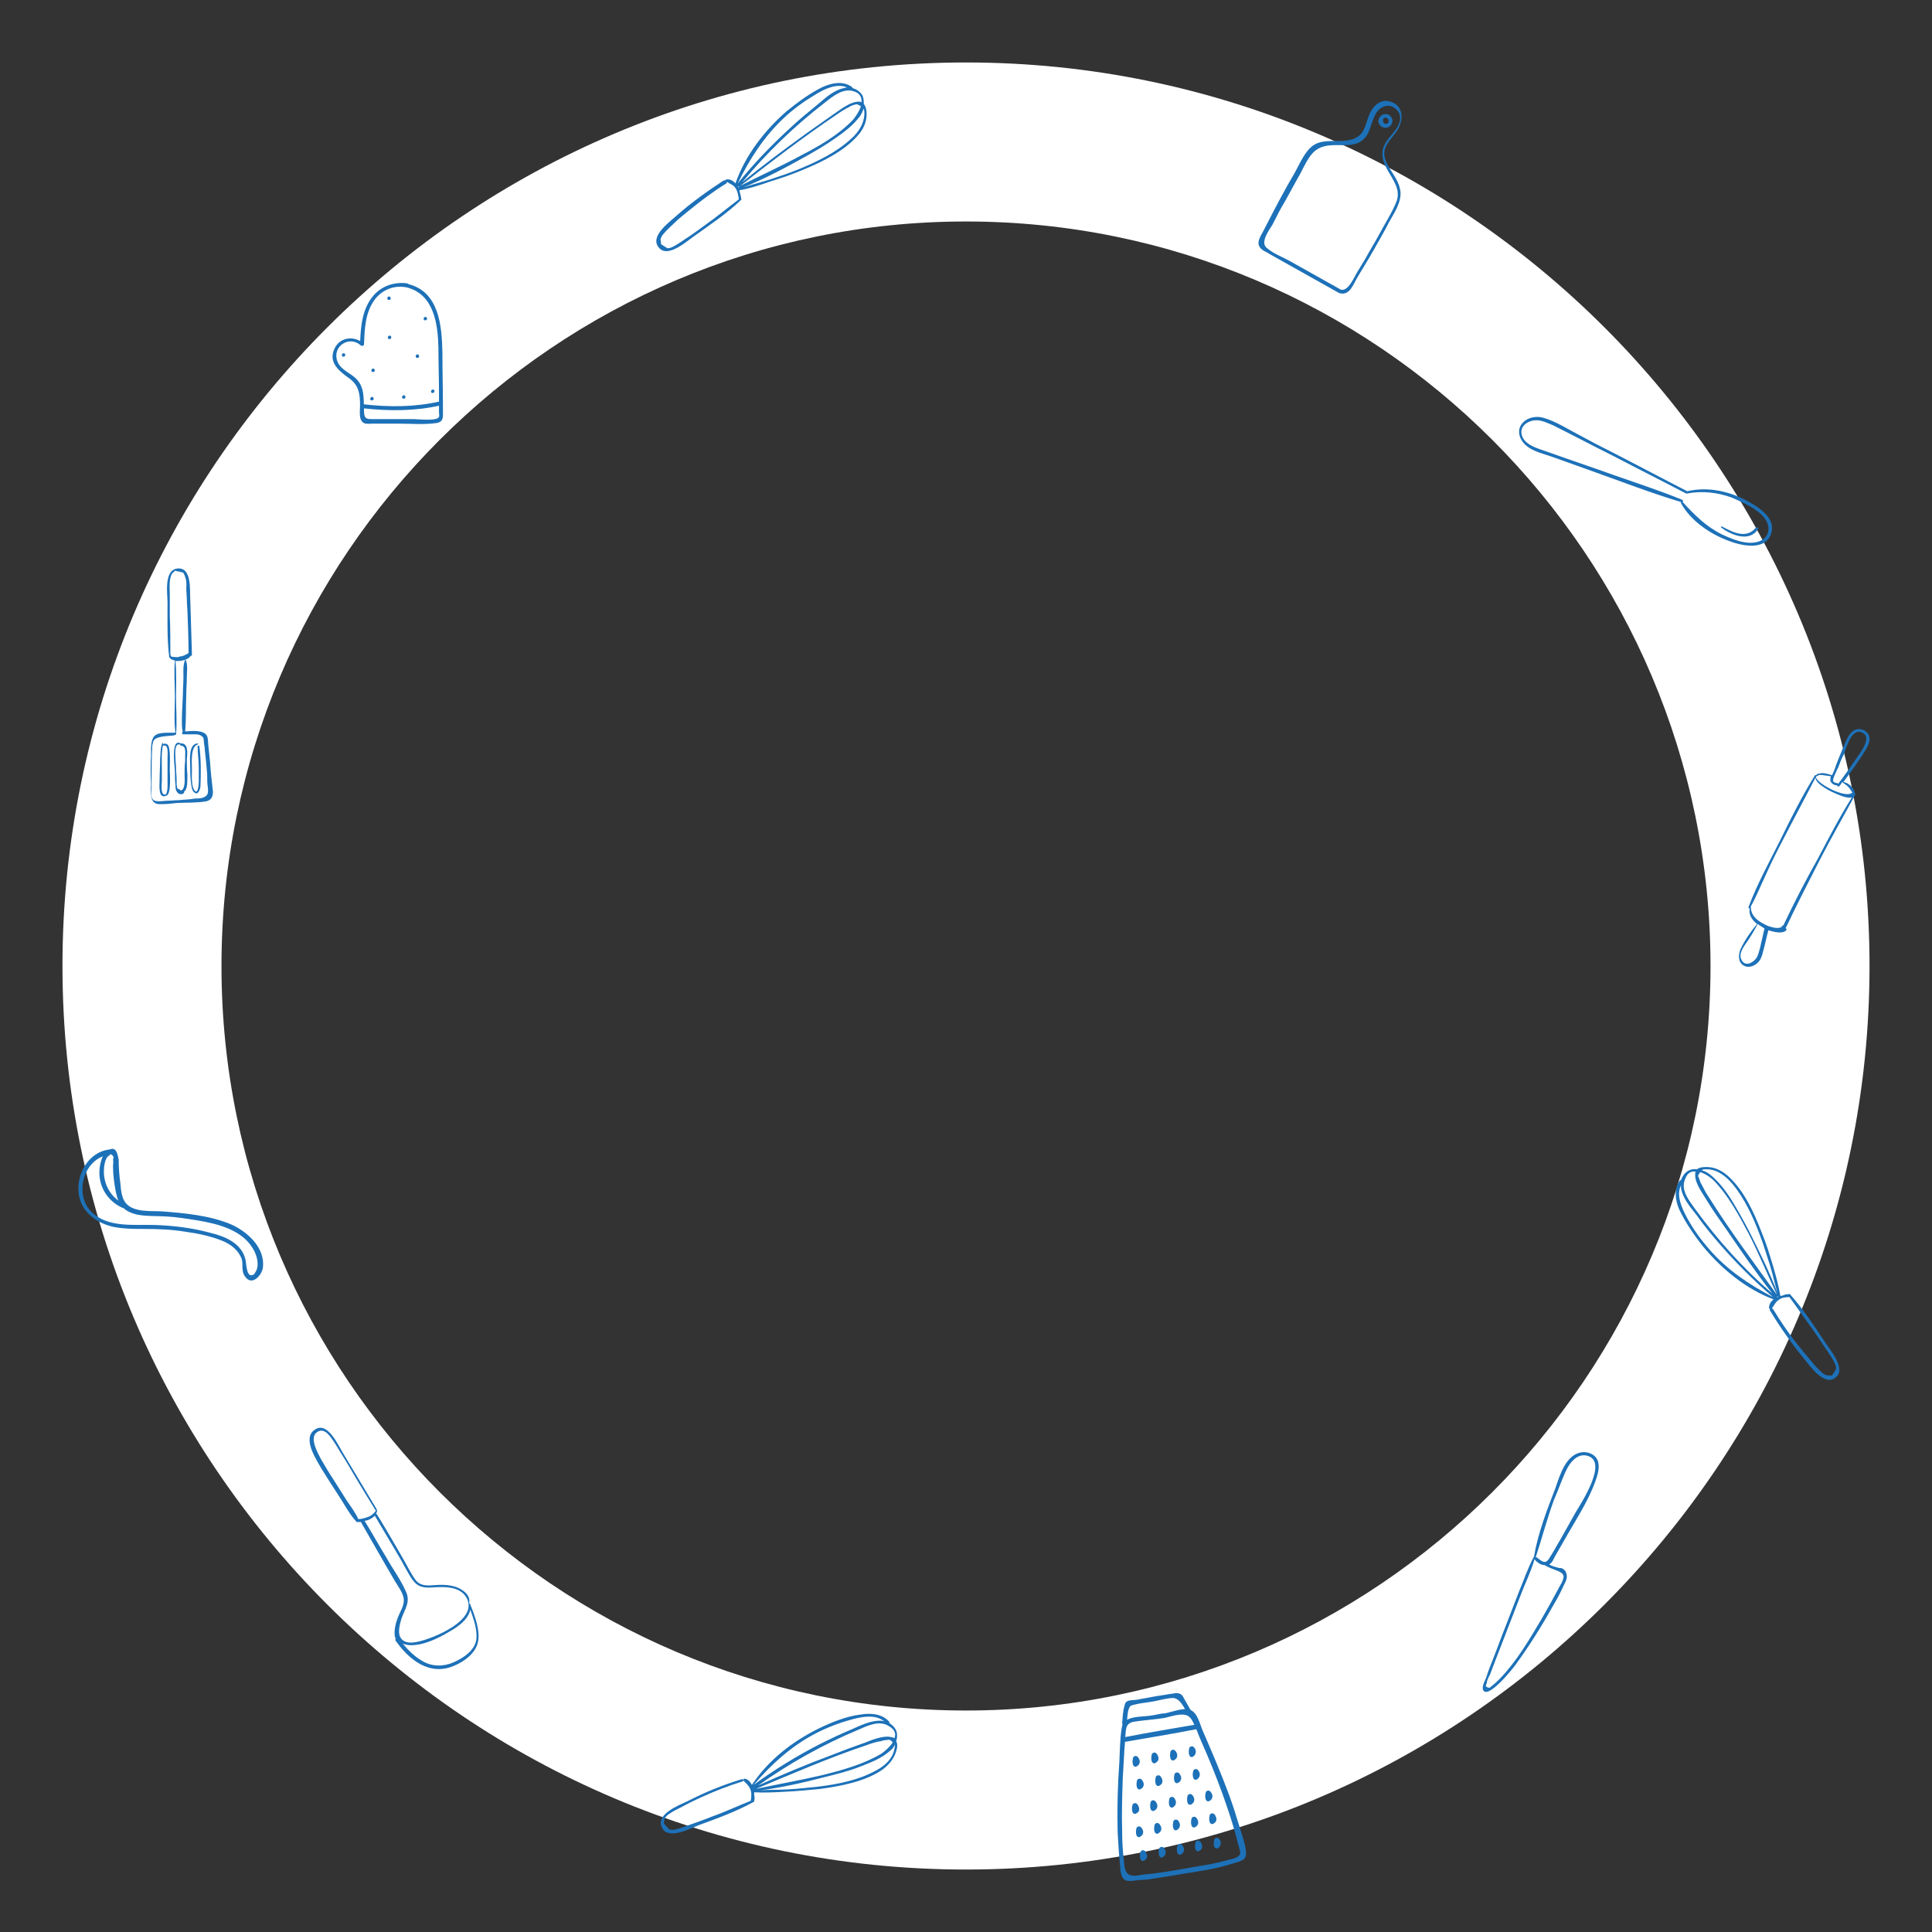 <?xml version="1.0" encoding="utf-8"?>
<!-- Generator: Adobe Illustrator 23.0.1, SVG Export Plug-In . SVG Version: 6.00 Build 0)  -->
<svg version="1.1" id="Calque_1" xmlns="http://www.w3.org/2000/svg" xmlns:xlink="http://www.w3.org/1999/xlink" x="0px" y="0px"
	 viewBox="0 0 340.2 340.2" style="enable-background:new 0 0 340.2 340.2;" xml:space="preserve">
<rect x="0" y="0" width="340.2" height="340.2" fill="#333333" stroke="none"/>
<style type="text/css">
	.st0{fill:#FFFFFF;}
	.st1{fill:#1D71B8;}
</style>
<g>
	<path class="st0" d="M170.1,329.2C82.3,329.2,11,257.8,11,170.1S82.3,11,170.1,11c87.7,0,159.1,71.4,159.1,159.1
		S257.8,329.2,170.1,329.2z M170.1,39C97.8,39,39,97.8,39,170.1s58.8,131.1,131.1,131.1c72.3,0,131.1-58.8,131.1-131.1
		S242.4,39,170.1,39z"/>
</g>
<path class="st1" d="M81.8,280.3c-1.4-1.2-3.3-1.3-5-1.2c-1.4,0.1-2.8,0.3-3.7-1c-0.8-1.1-1.4-2.4-2.1-3.6c-1.5-2.6-3-5.2-4.6-7.8
	c0-0.1-0.1-0.1-0.2-0.1c0.1-0.2,0.2-0.4,0.2-0.6c0-0.1,0-0.2-0.1-0.2c0,0,0-0.1,0-0.1c-2-3.3-4-6.7-6-10c-0.8-1.3-2.6-5.4-4.8-4
	c-2.4,1.5,0.2,5.3,1.1,6.9c1,1.6,2,3.2,3,4.7c1,1.5,1.9,3.3,3.2,4.7c0,0,0.1,0,0.2,0c0,0,0,0,0.1,0c0.2,0,0.4,0,0.5,0c0,0,0,0,0,0.1
	c1.3,2.3,2.6,4.5,3.9,6.8c0.6,1,1.2,2.1,1.8,3.1c0.6,1.1,1.7,2.4,1.8,3.6c0.1,1.1-0.6,2.1-1,3.1c-0.4,1-0.7,2.2-0.6,3.2
	c0,0.3,0.1,0.5,0.2,0.7c-0.1,0-0.1,0.1-0.1,0.2c2.4,3.5,6.1,6.4,10.4,4.5c1.7-0.7,3.6-2.1,4.1-3.9c0.6-2.1-0.5-4.9-1.3-6.9
	c0-0.1-0.1-0.1-0.2-0.2C82.8,281.5,82.4,280.8,81.8,280.3z M63.1,267.5C63.1,267.6,63.1,267.6,63.1,267.5c-0.5-1.1-1.3-2.2-2-3.2
	c-0.8-1.3-1.6-2.5-2.4-3.8c-0.8-1.2-1.5-2.4-2.2-3.6c-0.5-1-2.1-3.7-0.7-4.7c1.5-1.1,2.7,1.3,3.4,2.3c0.7,1.2,1.5,2.4,2.2,3.6
	c1.5,2.6,3.1,5.2,4.7,7.8c0,0,0,0,0.1,0.1c-0.3,0.4-0.6,0.7-1.1,1C64.3,267.3,63.7,267.5,63.1,267.5z M83.9,288.4
	c-0.1,2.1-2.2,3.5-4,4.3c-1.8,0.8-3.8,0.8-5.5-0.2c-1.4-0.8-2.5-1.9-3.5-3.1c0.4,0.2,1,0.3,1.5,0.3c2,0,4-0.9,5.7-1.8
	c1.6-0.9,3.7-2,4.5-3.8c0.1-0.2,0.2-0.5,0.2-0.7C83.4,285.1,84,286.8,83.9,288.4z M73.5,289.1c-0.9,0.2-2.1,0.3-2.8-0.5
	c-0.8-0.9-0.3-2.6,0-3.6c0.6-1.7,1.6-2.9,0.8-4.7c-0.9-2.1-2.4-4.1-3.5-6.1c-1.3-2.1-2.5-4.3-3.8-6.4c0.7-0.1,1.3-0.4,1.8-0.9
	c0,0,0,0,0,0c1.2,2,2.3,3.9,3.5,5.9c0.5,0.9,1.1,1.8,1.6,2.8c0.6,1,1.1,2.1,1.8,2.9c1,1.2,2.3,1.1,3.7,1c1.9-0.1,4.2-0.1,5.4,1.6
	C84.7,285.2,76.1,288.6,73.5,289.1z"/>
<path class="st1" d="M144.3,304.3c-4.7,2.3-9,5.6-11.9,10c-0.3-0.6-0.7-1-1.3-1.1c-0.1,0-0.2,0.1-0.2,0.2c-0.1-0.1-0.2-0.1-0.3-0.1
	c-3.3,1-6.5,2.3-9.6,3.9c-1.5,0.7-5.7,2.3-4.4,4.7c1.1,2.1,5,0.1,6.4-0.5c3.3-1.2,6.6-2.4,9.7-4.1c0.1,0,0.1-0.1,0.1-0.2
	c0.1-0.3,0.1-0.7,0-1c0-0.2,0-0.3,0-0.5c1.8,0.1,3.7,0,5.5-0.1c2.1-0.1,4.2-0.3,6.2-0.5c3.6-0.5,7.9-1.3,10.9-3.4
	c1.1-0.8,2-1.9,2.4-3.2c0.2-0.6,0.3-1.3,0-1.8c0.2-0.5,0.2-1.1,0.1-1.6c-0.2-0.7-0.7-1.2-1.3-1.6c0-0.1,0-0.1,0-0.2
	c-1.2-1.4-3.2-1.6-5-1.3C149.1,302.2,146.6,303.2,144.3,304.3z M132.2,317.1C132.2,317.1,132.2,317.2,132.2,317.1
	c-2.3,0.9-4.6,2-6.9,2.8c-1.2,0.5-2.4,0.9-3.5,1.3c-0.6,0.2-1.1,0.4-1.7,0.6c-0.6,0.2-1.7,0.6-2.3,0.3l-0.9-1c0-0.3,0.1-0.5,0.1-0.8
	c0.2-0.4,0.6-0.8,1-1c0.6-0.4,1.2-0.7,1.8-1c1.1-0.6,2.3-1.2,3.4-1.7c2.4-1.1,4.9-2.1,7.5-2.9c0.1,0,0.2-0.1,0.2-0.2
	c0.4,0.5,0.9,0.8,1.2,1.5C132.4,315.7,132.3,316.4,132.2,317.1z M132.6,314.9C132.7,314.9,132.7,314.9,132.6,314.9
	c0.1,0.1,0.2,0.1,0.2,0.1c-0.1,0-0.1,0-0.2,0C132.7,315,132.6,314.9,132.6,314.9z M157.5,307.9c-0.3,1.9-1.9,3.2-3.5,4
	c-3,1.6-6.6,2.3-9.9,2.7c-1.9,0.2-3.7,0.4-5.6,0.5c-1.6,0.1-3.3,0-4.9,0.2c3.9-0.5,7.9-1.4,11.7-2.4c2-0.5,4.1-1,6.1-1.8
	c1.8-0.7,3.7-1.4,5.2-2.7c0.4-0.3,0.8-0.7,1-1.2C157.6,307.4,157.6,307.6,157.5,307.9z M157.2,306.8c-0.5,0.8-1.3,1.5-2,2
	c-3.2,1.9-6.9,2.9-10.5,3.8c-3.9,0.9-7.8,1.6-11.6,2.4c6.5-2.7,12.9-5.5,19.5-7.7c0.8-0.3,1.7-0.6,2.5-0.7c0.3-0.1,0.7-0.2,1-0.2
	C156.7,306.3,156.7,306.3,157.2,306.8C157.2,306.8,157.2,306.8,157.2,306.8z M157.5,306.1c-0.1-0.1-0.3-0.2-0.5-0.2
	c-1.4-0.4-3.5,0.5-4.8,1c-2,0.7-3.9,1.4-5.9,2.2c-4.3,1.6-8.6,3.4-12.8,5.3c5.5-3.9,11.4-7.2,17.6-9.8c1.6-0.7,3.8-1.8,5.5-0.6
	C157.6,304.6,157.8,305.3,157.5,306.1z M149.9,302.8c1.8-0.5,4.2-1,5.8,0.3c-0.2,0-0.3-0.1-0.5-0.1c-1.8-0.1-3.6,0.8-5.2,1.5
	c-1.9,0.8-3.8,1.7-5.6,2.6c-4.1,2.1-8,4.5-11.7,7.2c3.1-3.6,6.6-6.8,10.8-9C145.6,304.2,147.7,303.4,149.9,302.8z"/>
<path class="st1" d="M138.5,19.6c-3.9,3.4-7.3,7.8-9,12.7c-0.4-0.5-1-0.8-1.6-0.7c-0.1,0-0.2,0.1-0.2,0.2c-0.1,0-0.2-0.1-0.3,0
	c-2.9,1.9-5.7,3.9-8.3,6.2c-1.2,1.1-4.9,3.7-3,5.7c1.6,1.7,4.8-1.2,6.1-2.1c2.8-2,5.8-4,8.3-6.4c0.1-0.1,0.1-0.2,0-0.2
	c0-0.3-0.1-0.7-0.2-1c0-0.2-0.1-0.3-0.1-0.5c1.8-0.3,3.6-0.9,5.3-1.5c2-0.6,4-1.3,5.9-2.1c3.4-1.4,7.3-3.3,9.7-6.1
	c0.9-1,1.5-2.3,1.5-3.7c0-0.6-0.1-1.3-0.5-1.8c0-0.5,0-1.1-0.3-1.6c-0.4-0.6-1-1-1.7-1.2c0-0.1,0-0.1-0.1-0.2
	c-1.6-1.1-3.5-0.7-5.1,0C142.6,16.4,140.5,18,138.5,19.6z M130.1,35.1C130.1,35.1,130.1,35.2,130.1,35.1c-2,1.5-3.9,3.1-5.9,4.5
	c-1,0.7-2,1.5-3.1,2.2c-0.5,0.3-1,0.7-1.5,1c-0.5,0.3-1.5,1-2.1,0.9l-1.1-0.7c0-0.3,0-0.5-0.1-0.8c0.1-0.5,0.4-0.9,0.7-1.2
	c0.4-0.5,1-1,1.5-1.5c0.9-0.9,1.9-1.7,2.9-2.5c2.1-1.7,4.2-3.3,6.5-4.7c0.1-0.1,0.1-0.2,0.1-0.3c0.5,0.4,1.1,0.5,1.5,1.1
	C129.9,33.7,130,34.4,130.1,35.1z M129.9,32.8C130,32.8,130,32.8,129.9,32.8c0.1,0,0.2,0.1,0.3,0.1c-0.1,0-0.1,0.1-0.2,0.1
	C130,32.9,130,32.9,129.9,32.8z M152.2,19.7c0.1,1.9-1,3.6-2.4,4.8c-2.5,2.3-5.8,3.9-8.9,5.2c-1.7,0.7-3.5,1.3-5.3,1.9
	c-1.6,0.5-3.2,0.9-4.7,1.4c3.7-1.5,7.3-3.4,10.7-5.3c1.8-1,3.7-2.1,5.4-3.3c1.6-1.1,3.2-2.3,4.4-3.9c0.3-0.4,0.5-0.9,0.7-1.4
	C152.1,19.2,152.2,19.4,152.2,19.7z M151.6,18.7c-0.3,0.9-0.9,1.8-1.4,2.4c-2.6,2.7-5.9,4.6-9.2,6.3c-3.5,1.9-7.1,3.5-10.6,5.3
	c5.5-4.3,11.1-8.6,16.9-12.5c0.7-0.5,1.5-1,2.3-1.4c0.3-0.2,0.6-0.3,1-0.4C151,18.3,151,18.4,151.6,18.7
	C151.6,18.7,151.6,18.7,151.6,18.7z M151.7,18c-0.2-0.1-0.3-0.1-0.5-0.1c-1.5,0-3.2,1.4-4.4,2.2c-1.7,1.2-3.4,2.4-5.1,3.6
	c-3.7,2.7-7.5,5.5-11,8.4c4.3-5.2,9.2-9.9,14.5-14c1.4-1.1,3.3-2.7,5.2-2C151.4,16.4,151.8,17.2,151.7,18z M143.5,16.7
	c1.6-1,3.8-2.1,5.7-1.3c-0.2,0-0.3,0-0.5,0.1c-1.8,0.3-3.3,1.7-4.6,2.8c-1.6,1.3-3.2,2.6-4.7,4c-3.4,3.1-6.6,6.4-9.5,10
	c2.1-4.3,4.6-8.2,8.1-11.5C139.7,19.2,141.5,17.9,143.5,16.7z"/>
<path class="st1" d="M299.9,219.5c3.3,4,7.6,7.5,12.4,9.3c-0.5,0.4-0.8,0.9-0.8,1.5c0,0.1,0.1,0.2,0.2,0.2c-0.1,0.1-0.1,0.2,0,0.3
	c1.8,3,3.8,5.8,6,8.5c1,1.2,3.6,5,5.6,3.2c1.8-1.5-1.1-4.9-1.9-6.1c-1.9-2.9-3.9-5.9-6.2-8.5c-0.1-0.1-0.2-0.1-0.2,0
	c-0.3,0-0.7,0-1,0.2c-0.2,0-0.3,0.1-0.5,0.1c-0.3-1.8-0.8-3.6-1.3-5.3c-0.6-2-1.2-4-2-5.9c-1.3-3.4-3.1-7.4-5.9-9.9
	c-1-0.9-2.3-1.6-3.7-1.6c-0.6,0-1.3,0-1.8,0.4c-0.5-0.1-1.1,0-1.6,0.3c-0.6,0.4-1,1-1.2,1.6c-0.1,0-0.1,0-0.2,0.1
	c-1.1,1.5-0.8,3.5-0.1,5.1C296.8,215.3,298.3,217.5,299.9,219.5z M315.1,228.4C315.2,228.4,315.2,228.4,315.1,228.4
	c1.4,2,2.9,4,4.3,6c0.7,1,1.4,2.1,2.1,3.1c0.3,0.5,0.7,1,1,1.5c0.3,0.5,0.9,1.5,0.8,2.1l-0.7,1.1c-0.3,0-0.5,0-0.8,0
	c-0.5-0.1-0.9-0.4-1.2-0.7c-0.5-0.5-1-1-1.4-1.5c-0.8-1-1.6-1.9-2.4-2.9c-1.7-2.1-3.2-4.3-4.6-6.6c-0.1-0.1-0.2-0.1-0.2-0.1
	c0.4-0.5,0.6-1.1,1.2-1.5C313.7,228.5,314.4,228.4,315.1,228.4z M312.9,228.5C312.8,228.4,312.8,228.4,312.9,228.5
	c0-0.1,0.1-0.2,0.1-0.3c0,0.1,0.1,0.1,0.1,0.2C313,228.4,312.9,228.4,312.9,228.5z M300.3,205.9c1.9-0.1,3.5,1.1,4.7,2.5
	c2.2,2.6,3.7,5.9,4.9,9.1c0.7,1.8,1.2,3.6,1.8,5.4c0.5,1.6,0.8,3.2,1.3,4.8c-1.4-3.7-3.2-7.3-5-10.9c-1-1.9-2-3.7-3.1-5.5
	c-1-1.6-2.3-3.3-3.8-4.5c-0.4-0.3-0.9-0.6-1.4-0.7C299.8,205.9,300,205.9,300.3,205.9z M299.4,206.4c0.9,0.3,1.8,0.9,2.4,1.5
	c2.6,2.7,4.4,6.1,6.1,9.3c1.8,3.5,3.3,7.2,5,10.8c-4.1-5.7-8.3-11.3-12-17.2c-0.5-0.7-0.9-1.5-1.3-2.3c-0.2-0.3-0.3-0.6-0.4-1
	C298.9,207,299,207,299.4,206.4C299.3,206.5,299.3,206.4,299.4,206.4z M298.6,206.3c-0.1,0.1-0.1,0.3-0.1,0.5
	c-0.1,1.5,1.3,3.3,2,4.5c1.1,1.8,2.3,3.5,3.5,5.2c2.6,3.8,5.2,7.6,8.1,11.3c-5.1-4.4-9.6-9.4-13.6-14.9c-1-1.4-2.6-3.3-1.8-5.2
	C297.1,206.5,297.8,206.2,298.6,206.3z M297.1,214.5c-0.9-1.7-2-3.9-1.1-5.8c0,0.2,0,0.3,0,0.5c0.3,1.8,1.6,3.3,2.7,4.7
	c1.2,1.7,2.5,3.3,3.8,4.8c3,3.5,6.2,6.7,9.7,9.7c-4.2-2.2-8.1-4.8-11.2-8.4C299.5,218.3,298.2,216.5,297.1,214.5z"/>
<g>
	<path class="st1" d="M297.1,86.5c-4.3-2.2-8.6-4.5-12.9-6.7c-2.2-1.1-4.3-2.2-6.5-3.4c-1.9-1-3.8-2.2-5.8-2.8
		c-1.3-0.4-2.9-0.2-3.9,1c-0.8,1-0.6,2.3,0.2,3.3c1.2,1.5,3.3,1.9,5,2.5c2.3,0.8,4.7,1.7,7,2.5c5.3,1.9,10.5,3.9,15.8,5.5
		c0,0.1,0,0.1,0,0.2c1.7,3.1,5.1,5.4,8.3,6.6c2.3,0.9,6.6,1.9,7.6-1.3c0.9-3-2.9-5-5-6.1C303.9,86.4,300.5,85.7,297.1,86.5z
		 M311.4,93.2c-0.1,2.1-2.4,2.6-4.1,2.3c-1.4-0.2-2.8-0.8-4.1-1.4c-2.8-1.4-4.8-3.4-6.9-5.7c0,0,0,0,0,0c0.1-0.1,0.1-0.3-0.1-0.4
		c-3.9-1.6-7.9-2.9-11.9-4.3c-3.9-1.4-7.8-2.7-11.7-4.1c-1.6-0.6-4.5-1.2-4.7-3.4c-0.1-1.4,1.4-2.2,2.6-2.2c1.1,0,2,0.5,3,0.9
		c3.6,1.8,7.2,3.7,10.8,5.5c4.2,2.2,8.4,4.3,12.6,6.5c0.1,0,0.2,0,0.2,0c2.6-0.5,5.3-0.2,7.8,0.7C307.2,88.6,311.5,90.4,311.4,93.2z
		"/>
	<path class="st1" d="M309.2,92.9c-1.7,2.1-4.1,0.8-6-0.2c-0.1-0.1-0.2,0.1-0.1,0.2c1.7,1.3,5,2.7,6.5,0.2
		C309.7,92.9,309.4,92.8,309.2,92.9z"/>
</g>
<g>
	<path class="st1" d="M37,134.3c-0.1-1-0.2-1.9-0.3-2.9c-0.1-0.6,0-1.4-0.3-1.9c-0.6-1-2.7-0.8-3.8-0.7c0.2-2.1,0.1-4.3,0.2-6.4
		c0-1.1,0.1-2.2,0.1-3.2c0-1,0.2-2.1-0.2-3c0,0-0.1,0-0.1,0c-0.4,0.9-0.3,2-0.3,3c0,1.1-0.1,2.2-0.1,3.2c0,0.6-0.4,5.9,0,6.4
		c0,0-0.1,0-0.1,0.1l0,0.1c-0.1,0.1,0,0.3,0.1,0.3c0,0,0,0,0,0c0,0,0.1,0,0.1,0c0,0,0,0,0,0c0.7,0,1.5,0,2.2,0c0.5,0,1,0.2,1.3,0.6
		c0.1,0.2,0.1,1.2,0.2,1.4c0.1,1.4,0.3,2.7,0.4,4.1c0.1,0.8,0.1,1.5,0.1,2.3c0,0.5,0.3,1.7,0,2.2c-0.3,0.5-1.1,0.7-1.6,0.7
		c-0.4,0-0.7,0-1.1,0.1c-0.8,0.1-1.5,0.1-2.3,0.2c-0.7,0-1.4,0.1-2.1,0.1c-0.7,0-2.2,0.4-2.6-0.4c-0.3-0.5-0.1-1.5-0.1-2
		c0-0.8,0-1.6,0-2.3c0-1.5,0-3,0.1-4.5c0-0.3,0-0.6,0.1-0.9c0.1-0.7,0.5-0.9,1.2-1.1c0.8-0.2,1.7-0.2,2.5-0.3c0.1,0,0.1,0,0.1-0.1
		c0.1,0.1,0.3,0,0.3-0.1c0.2-2.1,0-4.4,0-6.5c0-2.1,0.1-4.3-0.1-6.4c0.1,0,0.2,0,0.3,0c0.8,0,1.8-0.2,2.3-0.8c0,0,0-0.1,0.1-0.1
		c0.1,0,0.2-0.1,0.2-0.2c-0.1-3.3-0.2-6.6-0.3-9.9c-0.1-1.5,0.3-5.5-2.2-5.3c-2.5,0.2-1.8,4.5-1.8,6c0,3.2-0.1,6.4,0.3,9.6
		c0,0.1,0,0.1,0.1,0.1c0.1,0.3,0.5,0.4,0.9,0.5c-0.2,2.1,0,4.3,0,6.4c0,2.1-0.2,4.3,0.1,6.3c0,0,0,0,0,0c-1,0.1-2.9-0.2-3.7,0.6
		c-0.7,0.7-0.6,2.3-0.6,3.2c-0.1,1.8-0.1,3.5,0,5.3c0,0.9-0.3,2.7,0.7,3.3c0.3,0.2,0.7,0.2,1.1,0.2c0.9,0,1.8-0.1,2.7-0.2
		c1.7-0.1,3.5,0,5.2-0.3c0.9-0.2,1.2-0.8,1.2-1.7C37.3,137.7,37.1,136,37,134.3z M30.1,115.6C30.1,115.6,30.1,115.6,30.1,115.6
		C30.1,115.6,30.2,115.5,30.1,115.6c0-0.1,0-0.2,0-0.2c0,0-0.1,0-0.1-0.1c0-2.3,0-4.6-0.1-6.9c0-1.2,0-2.4,0-3.6
		c0-1.1-0.2-2.8,0.4-3.8c0.2-0.2,0.4-0.4,0.5-0.5c0.5,0.1,0.9,0.2,1.4,0.3c0.3,0.3,0.4,0.8,0.5,1.1c0.2,0.6,0.1,1.3,0.1,1.9
		c0.1,1.2,0.1,2.4,0.2,3.7c0.1,2.5,0.2,5,0.2,7.5c0,0,0,0,0,0c-0.5,0.3-1,0.6-1.6,0.6C31.6,115.8,30.5,115.7,30.1,115.6z"/>
	<path class="st1" d="M29.9,135.7c0-1.3,0.1-2.7-0.1-3.9c-0.1-0.6-0.4-1-1-0.8c0,0-0.1,0-0.1,0c0,0,0-0.1,0-0.1
		c0-0.1-0.1-0.1-0.1-0.1c-0.4,0.9-0.3,1.9-0.4,2.8c0,1.3-0.1,2.6-0.1,3.9c0,0.7-0.3,3.3,1.2,2.6C30.2,139.9,29.9,136.1,29.9,135.7z
		 M28.5,137.5c0-0.7,0-1.4,0-2.1c0-1.4-0.1-2.8,0.2-4.2c0,0.1,0.1,0.1,0.2,0.1c0.8-0.2,0.6,1.7,0.6,2.1c0,0.7,0,1.4,0,2.1
		c0,0.6,0,1.3,0,1.9c0,0.3,0.1,2-0.3,2.5c0,0,0,0-0.1,0C28.2,140.1,28.5,137.8,28.5,137.5z"/>
	<path class="st1" d="M32.9,133.8C32.9,133.8,32.9,133.7,32.9,133.8c0.1-1.2,0.3-2.9-1-2.9c0,0-0.1,0-0.1,0c-1.8-1-1,4.3-1,5
		c0,0.8,0,1.6,0.1,2.4c0,0.4,0,0.8,0.3,1.2c0.3,0.4,0.9,0.5,1.2,0.1c0.1-0.1,0-0.2,0-0.2c0.3-0.2,0.4-0.5,0.5-0.9
		c0.1-0.7,0.1-1.4,0.1-2.1C32.9,135.5,32.9,134.6,32.9,133.8z M31.9,139.2c-0.2-0.1-0.5-0.3-0.7-0.4c0-0.2-0.1-0.5-0.1-0.7
		c0-0.3,0-0.5,0-0.8c0-0.7-0.1-1.4-0.1-2c0-0.6-0.1-1.2-0.1-1.8c0-0.4-0.3-2.7,0.8-2.4c0,0.1,0.1,0.2,0.2,0.2
		c0.9,0.1,0.7,1.2,0.7,1.8c0,0.3,0,0.6,0,0.9c-0.1,0.8-0.1,1.6-0.1,2.5C32.5,136.9,32.7,138.9,31.9,139.2z"/>
	<path class="st1" d="M35.1,131.4c0-0.2-0.3-0.1-0.3,0c0,1.3,0.2,2.5,0.2,3.8c0,0.6,0,1.1,0,1.7c0,0.1,0.1,2.4-0.5,2.5
		c-0.9-0.5-0.7-3-0.7-3.9c0-1.1-0.3-4,1-4.4c0.1,0,0.1-0.2,0-0.2c-1.7,0.1-1.3,3.1-1.3,4.2c0,1.1,0,2.1,0.2,3.2
		c0.1,0.6,0.2,1.2,0.8,1.4c0.1,0,0.1,0,0.1,0c0.4,0,0.7-0.9,0.7-1.3C35.4,136,35.4,133.6,35.1,131.4z"/>
</g>
<path class="st1" d="M314.5,163.3c1.9-4,3.9-7.9,5.9-11.8c2-3.9,4.2-7.7,6.3-11.6c0-0.1,0-0.2-0.1-0.2c0,0,0-0.1,0-0.1
	c-0.1-0.8-1.1-1.8-2-1.9c1.4-1.9,2.8-3.8,4-5.8c0.4-0.7,0.8-1.5,0.5-2.4c-0.3-0.6-0.8-1-1.5-1.1c-1.9-0.3-2.6,2.3-3.2,3.6
	c-0.5,1.2-1,2.4-1.4,3.6c-0.1,0.2-0.2,0.5-0.4,0.9c-0.7-0.2-1.5-0.5-2.2-0.3c-0.2,0-0.5,0.1-0.6,0.3c-0.1,0-0.2,0-0.2,0
	c-2.3,3.7-4.3,7.7-6.2,11.6c-1.9,3.8-4,7.6-5.5,11.6c-0.1,0.1,0.1,0.3,0.2,0.3c-0.2,1.1,0.4,2,1.3,2.7c-1.1,1.3-2.2,2.9-2.9,4.4
	c-0.4,0.9-0.5,2.3,0.5,2.9c1,0.6,2.2,0,2.8-0.8c0.5-0.7,0.6-1.5,0.8-2.2c0.3-1.1,0.5-2.2,0.8-3.2c0.1,0,0.2,0.1,0.3,0.1
	c0.7,0.2,1.9,0.5,2.6,0.1c0.2-0.1,0.3-0.3,0.3-0.4C314.4,163.4,314.4,163.4,314.5,163.3z M327.9,129c2,0.9-0.7,4-1.4,5.1
	c-0.9,1.3-1.8,2.6-2.8,3.9c0,0-0.1,0-0.1-0.1c-0.3,0-0.6-0.1-0.8-0.3c0,0,0-0.1,0-0.1c-0.2-0.2,0.8-2.2,0.9-2.4
	c0.3-0.8,0.6-1.6,1-2.3C325.1,131.6,326.1,128.1,327.9,129z M320.2,136.5c0.3-0.1,0.6,0,0.9,0c0.4,0.1,0.9,0.1,1.3,0.2
	c-0.1,0.2-0.1,0.5-0.1,0.7c0,0,0,0.1,0,0.1c0.2,0.5,0.7,0.8,1.2,0.8c0,0.2,0.3,0.3,0.4,0.1c0.2-0.2,0.3-0.4,0.5-0.7
	c0.3,0.3,0.7,0.5,1,0.8c0.3,0.3,0.5,0.7,0.8,1.1c0,0,0,0-0.1,0c-1.2,1.1-6.7-1.9-6.3-2.9C320,136.7,320.1,136.6,320.2,136.5z
	 M310.7,163.5c-0.3,1.2-0.5,2.3-0.8,3.5c-0.2,0.6-0.3,1.3-0.7,1.8c-0.6,0.8-2,1.5-2.6,0.1c-0.5-1.1,0.6-2.4,1.2-3.3
	c0.6-0.9,1.2-1.9,1.7-2.9C309.9,163,310.3,163.2,310.7,163.5C310.7,163.4,310.7,163.5,310.7,163.5z M314,163
	c-0.2-0.1-0.4,0.2-0.2,0.3c-0.1-0.1-0.5,0.1-0.6,0.1c-0.3,0-0.7,0-1-0.1c-0.5-0.1-1.1-0.3-1.6-0.6c-1.2-0.6-2.3-1.5-2.3-3
	c0,0,0-0.1,0-0.1c1-1.8,1.8-3.8,2.7-5.7c0.9-2,1.9-4,2.9-5.9c1.9-3.7,3.9-7.4,5.8-11.1c-0.1,1,2.2,2.2,2.8,2.5
	c0.7,0.3,2.6,1.3,3.6,1c-2.2,3.5-4.1,7.2-6,10.8C317.9,155.1,315.9,159,314,163C314,163,314,163,314,163C314,163,314,163,314,163z"
	/>
<path class="st1" d="M275.9,277.6c0-0.5-0.2-1-0.6-1.3c-0.3-0.2-0.5-0.2-0.8-0.2c-0.6-0.2-1.2-0.3-1.7-0.6c0,0,0.1,0,0.1-0.1
	c0.5-0.3,0.7-1,1-1.5l1.5-2.6c1.9-3.4,4.2-6.8,5.5-10.4c0.4-1.1,0.9-2.6,0.4-3.8c-0.4-0.9-1.4-1.4-2.4-1.4c-3.1,0.1-4.2,4-5,6.3
	c-1.5,3.9-3.1,8-3.8,12.2c0,0-0.1,0-0.1,0.1c-1,1.9-1.7,4-2.5,5.9c-0.8,2.1-1.6,4.1-2.4,6.2c-0.8,2-1.5,4-2.3,6c-0.4,1-0.8,2-1.1,3
	c-0.2,0.5-0.7,1.4-0.6,2c0.6,2.3,5.4-3.7,5.8-4.3c2.4-3.3,4.6-6.8,6.6-10.4c0.6-1,1.2-2.1,1.7-3.2
	C275.4,279,275.9,278.3,275.9,277.6z M275.6,259.3c0.7-1.6,2.1-3.6,4.1-2.9c3.4,1.2-1.3,8.3-2.3,10c-0.9,1.6-1.8,3.2-2.7,4.8
	c-0.5,0.8-0.9,1.6-1.4,2.4c-0.3,0.4-0.6,1.2-1.1,1.4c-0.5,0.2-1.1-0.4-1.5-0.7c-0.1-0.1-0.2-0.1-0.3,0c1.1-3.4,2-6.8,3.2-10.1
	C274.3,262.6,274.9,260.9,275.6,259.3z M274.6,279.4c-1,1.9-2,3.7-3.1,5.6c-2.2,3.7-4.4,7.5-7.4,10.6c-0.4,0.4-0.8,0.8-1.2,1.1
	c-0.2,0.2-0.4,0.3-0.6,0.5c-0.7-0.1-0.8-0.3-0.5-0.8c0-0.5,0.4-1.2,0.6-1.6c0.2-0.5,0.4-1.1,0.6-1.6c0.8-2.1,1.6-4.1,2.4-6.2
	c0.8-2.1,1.6-4.1,2.4-6.2c0.8-2.1,1.8-4.1,2.4-6.2c0,0,0.1,0,0.1,0c0,0.1,0,0.1,0.1,0.2c0.4,0.4,1,0.8,1.6,0.8
	c0.6,0.4,1.3,0.6,2,0.9c1,0.4,1.6,0.7,1.2,1.7C275.1,278.6,274.8,279,274.6,279.4z"/>
<g>
	<g>
		<path class="st1" d="M235.8,51.6c1.9,0.6,2.5-1.6,3.3-2.9c0.9-1.5,1.9-3.1,2.8-4.7c0.9-1.6,1.9-3.3,2.7-4.9c0.9-1.6,2.2-3.5,2-5.4
			c-0.2-1.6-1.2-2.9-2-4.2c-0.5-0.9-1-1.9-0.8-3c0.3-1.3,1.3-2.2,2-3.2c1.5-2,1.5-5-1.4-5.5c-1.5-0.3-2.8,1.1-3.3,2.4
			c-0.4,1-0.6,2-1.1,2.9c-0.8,1.3-2.1,1.6-3.5,1.7c-1.7,0.1-3.6-0.2-5.1,0.7c-1.6,1-2.5,3.3-3.4,4.9c-1.9,3.2-3.6,6.5-5.3,9.8
			c-0.6,1.3-1.9,2.7-0.4,3.8c0.4,0.3,0.8,0.4,1.2,0.7C227.6,47,231.7,49.3,235.8,51.6c0.3,0.2,0.7-0.4,0.3-0.6
			c-3-1.7-6.1-3.4-9.1-5.1c-1.3-0.7-2.9-1.3-4-2.3c-1.1-1,0.5-3.1,1.1-4.1c0.7-1.4,1.4-2.8,2.2-4.1c0.7-1.3,1.5-2.7,2.2-4
			c1-1.6,1.9-4.3,3.6-5.2c2.7-1.6,6.6,0.7,8.6-2.4c1-1.6,1-4.5,3.2-5.1c0.7-0.2,1.3,0,1.9,0.5c1,0.8,0.9,2.1,0.3,3.1
			c-0.8,1.4-2.2,2.4-2.6,4c-0.3,1.3,0.2,2.5,0.8,3.6c1,1.8,2.4,3.5,1.6,5.6c-0.8,2-2,3.8-3,5.7c-0.8,1.5-1.7,2.9-2.5,4.4
			c-0.5,0.8-0.9,1.5-1.4,2.3c-0.5,0.8-1.6,3.5-2.9,3.1C235.5,50.8,235.4,51.5,235.8,51.6z"/>
	</g>
	<g>
		<path class="st1" d="M243.9,20.1c-0.7,0-1.2,0.7-1.2,1.3c0.1,0.6,0.6,1.1,1.3,1.1c0.7,0,1.2-0.6,1.2-1.3
			C245.1,20.5,244.5,20,243.9,20.1c-0.5,0-0.5,0.7,0,0.6c0.7,0,0.9,1,0.2,1.1c-0.7,0.1-0.8-1.1-0.1-1.1
			C244.3,20.7,244.3,20.1,243.9,20.1L243.9,20.1z"/>
	</g>
</g>
<g>
	<g>
		<path class="st1" d="M205.1,302.5c1.3-0.3,3.7-1.2,4.6,0.1c0.8,1.2,1.3,2.9,1.9,4.2c1.3,2.9,2.5,5.9,3.6,8.9c1,2.8,2,5.7,2.7,8.6
			c0.1,0.5,0.5,1.5,0.5,2c-0.2,0.9-1.4,1-2.1,1.2c-1.5,0.4-3.1,0.8-4.6,1c-3.5,0.6-7,1.3-10.5,1.6c-0.6,0.1-1.5,0.3-2.1,0.1
			c-1.1-0.3-1.1-1.6-1.2-2.6c-0.2-1.6-0.3-3.3-0.3-4.9c-0.1-3.2,0-6.3,0.1-9.5c0.1-1.7,0.2-3.5,0.3-5.2c0.1-0.9,0.1-1.8,0.2-2.8
			c0.1-1.1,0.2-1.7,1.3-2C201.3,302.9,203.3,302.8,205.1,302.5c0.5-0.1,0.3-0.8-0.2-0.8c-0.8,0.1-1.5,0.3-2.3,0.4
			c-1.3,0.2-2.9,0.1-4.1,0.7c-0.7,0.3-0.9,0.9-1,1.6c-0.3,1.9-0.3,4-0.4,5.9c-0.3,4.1-0.4,8.2-0.3,12.3c0.1,1.8,0.2,3.7,0.4,5.5
			c0.1,0.9,0,2.5,1,3c0.6,0.2,1.3,0.1,1.9,0c1-0.1,2-0.1,3-0.3c1.3-0.2,2.6-0.4,3.8-0.6c1.6-0.3,3.2-0.5,4.8-0.8
			c1.9-0.3,3.7-0.7,5.5-1.3c0.9-0.3,2.1-0.4,2.2-1.5c0.1-1.4-0.7-3.4-1.1-4.8c-0.6-2-1.2-3.9-1.9-5.8c-1.4-3.8-3-7.5-4.6-11.2
			c-0.5-1.1-0.9-3.2-2.2-3.7c-1.2-0.5-3.3,0.4-4.5,0.6C204.4,301.9,204.6,302.6,205.1,302.5z"/>
	</g>
	<g>
		<path class="st1" d="M198.2,306.7c4.1-0.7,8.3-1.4,12.4-2.2c0.5-0.1,0.3-0.8-0.2-0.8c-4.1,0.7-8.3,1.4-12.4,2.2
			C197.5,306,197.7,306.8,198.2,306.7L198.2,306.7z"/>
	</g>
	<g>
		<path class="st1" d="M198.4,303.5c0.1-0.7,0.1-1.7,0.3-2.4c0.3-0.8,0.3-0.7,0.9-0.9c1.1-0.3,2.4-0.4,3.5-0.6
			c1.1-0.2,2.4-0.6,3.5-0.6c1.4,0.1,2.1,2.2,2.8,3.3c0.3,0.4,0.9,0,0.7-0.4c-0.5-0.9-1.1-1.9-1.6-2.8c-0.2-0.4-0.4-0.8-0.9-0.9
			c-0.5-0.2-1.2,0.1-1.7,0.1c-1,0.2-2,0.3-3,0.5c-0.9,0.2-1.8,0.3-2.7,0.5c-0.5,0.1-1.5,0-1.9,0.4c-0.2,0.2-0.2,0.4-0.3,0.7
			c-0.3,1-0.3,2-0.4,3C197.6,304,198.3,304,198.4,303.5L198.4,303.5z"/>
	</g>
	<g>
		<path class="st1" d="M200.5,309.6C200.5,309.6,200.5,309.5,200.5,309.6c-0.1-0.2-0.3-0.4-0.5-0.4c-0.3,0-0.5,0.2-0.5,0.4
			c-0.1,0.4-0.1,0.8,0,1.1c0.1,0.4,0.5,0.5,0.7,0.3C200.8,310.7,200.8,310,200.5,309.6z"/>
		<path class="st1" d="M203.8,309C203.8,309,203.8,309,203.8,309c-0.1-0.2-0.3-0.4-0.5-0.4c-0.3,0-0.5,0.2-0.5,0.4
			c-0.1,0.4-0.1,0.8,0,1.1c0.1,0.4,0.5,0.5,0.7,0.3C204.1,310.1,204.1,309.5,203.8,309z"/>
		<path class="st1" d="M207.1,308.5C207.1,308.4,207,308.4,207.1,308.5c-0.1-0.2-0.3-0.4-0.5-0.4c-0.3,0-0.5,0.2-0.5,0.4
			c-0.1,0.4-0.1,0.8,0,1.1c0.1,0.4,0.5,0.5,0.7,0.3C207.4,309.6,207.4,308.9,207.1,308.5z"/>
		<path class="st1" d="M210.4,307.9C210.3,307.9,210.3,307.8,210.4,307.9c-0.1-0.2-0.3-0.4-0.5-0.4c-0.3,0-0.5,0.2-0.5,0.4
			c-0.1,0.4-0.1,0.8,0,1.1c0.1,0.4,0.5,0.5,0.7,0.3C210.6,309,210.7,308.3,210.4,307.9z"/>
	</g>
	<g>
		<path class="st1" d="M201.2,313.6C201.2,313.6,201.2,313.5,201.2,313.6c-0.1-0.2-0.3-0.4-0.5-0.4c-0.3,0-0.5,0.2-0.5,0.4
			c-0.1,0.4-0.1,0.8,0,1.1c0.1,0.4,0.5,0.5,0.7,0.3C201.5,314.7,201.5,314,201.2,313.6z"/>
		<path class="st1" d="M204.5,313C204.5,313,204.5,313,204.5,313c-0.1-0.2-0.3-0.4-0.5-0.4c-0.3,0-0.5,0.2-0.5,0.4
			c-0.1,0.4-0.1,0.8,0,1.1c0.1,0.4,0.5,0.5,0.7,0.3C204.8,314.1,204.8,313.5,204.5,313z"/>
		<path class="st1" d="M207.8,312.5C207.8,312.4,207.7,312.4,207.8,312.5c-0.1-0.2-0.3-0.4-0.5-0.4c-0.3,0-0.5,0.2-0.5,0.4
			c-0.1,0.4-0.1,0.8,0,1.1c0.1,0.4,0.5,0.5,0.7,0.3C208.1,313.6,208.1,312.9,207.8,312.5z"/>
		<path class="st1" d="M211.1,311.9C211,311.9,211,311.8,211.1,311.9c-0.1-0.2-0.3-0.4-0.5-0.4c-0.3,0-0.5,0.2-0.5,0.4
			c-0.1,0.4-0.1,0.8,0,1.1c0.1,0.4,0.5,0.5,0.7,0.3C211.3,313,211.4,312.3,211.1,311.9z"/>
	</g>
	<g>
		<path class="st1" d="M200.4,317.9C200.4,317.9,200.3,317.9,200.4,317.9c-0.1-0.2-0.3-0.4-0.5-0.4c-0.3,0-0.5,0.2-0.5,0.4
			c-0.1,0.4-0.1,0.8,0,1.1c0.1,0.4,0.5,0.5,0.7,0.3C200.7,319.1,200.7,318.4,200.4,317.9z"/>
		<path class="st1" d="M203.6,317.4C203.6,317.4,203.6,317.3,203.6,317.4c-0.1-0.2-0.3-0.4-0.5-0.4c-0.3,0-0.5,0.2-0.5,0.4
			c-0.1,0.4-0.1,0.8,0,1.1c0.1,0.4,0.5,0.5,0.7,0.3C203.9,318.5,203.9,317.8,203.6,317.4z"/>
		<path class="st1" d="M206.9,316.8C206.8,316.8,206.8,316.8,206.9,316.8c-0.1-0.2-0.3-0.4-0.5-0.4c-0.3,0-0.5,0.2-0.5,0.4
			c-0.1,0.4-0.1,0.8,0,1.1c0.1,0.4,0.5,0.5,0.7,0.3C207.1,317.9,207.2,317.3,206.9,316.8z"/>
		<path class="st1" d="M210.1,316.3C210.1,316.2,210,316.2,210.1,316.3c-0.1-0.2-0.3-0.4-0.5-0.4c-0.3,0-0.5,0.2-0.5,0.4
			c-0.1,0.4-0.1,0.8,0,1.1c0.1,0.4,0.5,0.5,0.7,0.3C210.4,317.4,210.4,316.7,210.1,316.3z"/>
		<path class="st1" d="M213.3,315.7C213.3,315.7,213.3,315.6,213.3,315.7c-0.1-0.2-0.3-0.4-0.5-0.4c-0.3,0-0.5,0.2-0.5,0.4
			c-0.1,0.4-0.1,0.8,0,1.1c0.1,0.4,0.5,0.5,0.7,0.3C213.6,316.8,213.6,316.1,213.3,315.7z"/>
	</g>
	<g>
		<path class="st1" d="M201.1,322C201.1,321.9,201,321.9,201.1,322c-0.1-0.2-0.3-0.4-0.5-0.4c-0.3,0-0.5,0.2-0.5,0.4
			c-0.1,0.4-0.1,0.8,0,1.1c0.1,0.4,0.5,0.5,0.7,0.3C201.4,323.1,201.4,322.4,201.1,322z"/>
		<path class="st1" d="M204.3,321.4C204.3,321.4,204.3,321.3,204.3,321.4c-0.1-0.2-0.3-0.4-0.5-0.4c-0.3,0-0.5,0.2-0.5,0.4
			c-0.1,0.4-0.1,0.8,0,1.1c0.1,0.4,0.5,0.5,0.7,0.3C204.6,322.5,204.6,321.8,204.3,321.4z"/>
		<path class="st1" d="M207.6,320.8C207.5,320.8,207.5,320.8,207.6,320.8c-0.1-0.2-0.3-0.4-0.5-0.4c-0.3,0-0.5,0.2-0.5,0.4
			c-0.1,0.4-0.1,0.8,0,1.1c0.1,0.4,0.5,0.5,0.7,0.3C207.8,321.9,207.9,321.3,207.6,320.8z"/>
		<path class="st1" d="M210.8,320.3C210.8,320.2,210.7,320.2,210.8,320.3c-0.1-0.2-0.3-0.4-0.5-0.4c-0.3,0-0.5,0.2-0.5,0.4
			c-0.1,0.4-0.1,0.8,0,1.1c0.1,0.4,0.5,0.5,0.7,0.3C211.1,321.4,211.1,320.7,210.8,320.3z"/>
		<path class="st1" d="M214,319.7C214,319.7,214,319.6,214,319.7c-0.1-0.2-0.3-0.4-0.5-0.4c-0.3,0-0.5,0.2-0.5,0.4
			c-0.1,0.4-0.1,0.8,0,1.1c0.1,0.4,0.5,0.5,0.7,0.3C214.3,320.8,214.3,320.2,214,319.7z"/>
	</g>
	<g>
		<path class="st1" d="M201.8,326.2C201.8,326.2,201.8,326.2,201.8,326.2c-0.1-0.2-0.3-0.4-0.5-0.4c-0.3,0-0.5,0.2-0.5,0.4
			c-0.1,0.4-0.1,0.8,0,1.1c0.1,0.4,0.5,0.5,0.7,0.3C202.1,327.3,202.1,326.7,201.8,326.2z"/>
		<path class="st1" d="M205.1,325.6C205,325.6,205,325.6,205.1,325.6c-0.1-0.2-0.3-0.4-0.5-0.4c-0.3,0-0.5,0.2-0.5,0.4
			c-0.1,0.4-0.1,0.8,0,1.1c0.1,0.4,0.5,0.5,0.7,0.3C205.3,326.7,205.4,326.1,205.1,325.6z"/>
		<path class="st1" d="M208.3,325.1C208.3,325.1,208.3,325,208.3,325.1c-0.1-0.2-0.3-0.4-0.5-0.4c-0.3,0-0.5,0.2-0.5,0.4
			c-0.1,0.4-0.1,0.8,0,1.1c0.1,0.4,0.5,0.5,0.7,0.3C208.6,326.2,208.6,325.5,208.3,325.1z"/>
		<path class="st1" d="M211.5,324.5C211.5,324.5,211.5,324.5,211.5,324.5c-0.1-0.2-0.3-0.4-0.5-0.4c-0.3,0-0.5,0.2-0.5,0.4
			c-0.1,0.4-0.1,0.8,0,1.1c0.1,0.4,0.5,0.5,0.7,0.3C211.8,325.6,211.8,325,211.5,324.5z"/>
		<path class="st1" d="M214.8,324C214.7,323.9,214.7,323.9,214.8,324c-0.1-0.2-0.3-0.4-0.5-0.4c-0.3,0-0.5,0.2-0.5,0.4
			c-0.1,0.4-0.1,0.8,0,1.1c0.1,0.4,0.5,0.5,0.7,0.3C215,325.1,215.1,324.4,214.8,324z"/>
	</g>
</g>
<g>
	<g>
		<path class="st1" d="M19.3,202.4c-3.4,0.4-5.5,3.7-5.5,6.9c0,3.6,2.7,5.9,6,6.7c1.9,0.4,3.8,0.4,5.7,0.4c2.4,0,4.8,0.1,7.2,0.5
			c2.2,0.3,4.6,0.8,6.7,1.7c1.4,0.6,2.7,1.7,3.2,3.2c0.2,0.9-0.1,2.1,0.5,2.9c1.2,1.9,3-0.1,3.2-1.5c0.4-3.5-2.7-6.3-5.6-7.6
			c-3.8-1.6-8.3-2-12.3-2.3c-1.9-0.1-4.8,0.2-6.2-1.4c-0.8-0.9-0.9-2.4-1-3.5c-0.2-1.4-0.3-2.8-0.3-4.2
			C20.7,203.4,20.6,201.9,19.3,202.4c-1.4,0.6-1.8,2.8-1.8,4.1c0,2.7,1.6,5.1,4.1,6.2c0.5,0.2,0.7-0.5,0.3-0.7
			c-2.3-1-3.7-3.4-3.6-5.9c0-0.7,0.2-2.3,0.9-2.6c0.1-0.1,0.1-0.2,0.2-0.3c0.5,0.2,0.7,0.5,0.5,1c0.1,0.3,0,0.8,0,1.1
			c0,1.5,0.2,3.1,0.5,4.6c0.5,2.4,1.5,3.5,3.9,4c1.6,0.3,3.3,0.2,4.9,0.3c1.9,0.1,3.7,0.4,5.6,0.7c3.5,0.6,7.7,1.6,9.7,4.9
			c0.7,1.1,1.2,2.8,0.6,4c-0.1,0.1-0.3,0.6-0.4,0.6c-1.4,0.9-1.3-2.2-1.5-2.7c-0.7-2.8-3.6-4-6.1-4.6c-3.3-0.9-6.6-1.3-10-1.4
			c-3.6-0.1-8,0.5-10.9-2.2c-3.3-3.1-1.5-9.7,3.2-10.2C19.9,203.2,19.8,202.4,19.3,202.4L19.3,202.4z"/>
	</g>
</g>
<g>
	<g>
		<path class="st1" d="M71.6,50.6c4.8,1.2,5.5,6.4,5.6,10.6c0,2.7,0.1,5.3,0.1,8c0,1.2,0,2.4,0,3.5c0,0.2,0.1,0.5,0,0.7
			c-0.3,0.8-3.7,0.4-4.4,0.4c-1.2,0-2.3,0-3.5,0c-0.5,0-1,0-1.5,0c-0.7,0-1.3,0-2,0c-1.2,0-1.8,0.1-1.8-1.4c-0.1-2.3,0.2-4.4-1.7-6
			c-1.1-0.9-2.7-1.5-3.1-3.1c-0.6-2.5,2.3-4.2,4.2-2.5c0.2,0.2,0.6,0.1,0.6-0.2c0.1-2.7,0.2-5.7,2-8C67.5,50.9,69.5,50.2,71.6,50.6
			c0.5,0.1,0.6-0.6,0.1-0.7c-2.2-0.3-4.4,0.4-5.9,2.1c-2.1,2.4-2.3,5.7-2.4,8.7c0.2-0.1,0.4-0.1,0.6-0.2c-1.5-1.4-4-1.2-5,0.7
			c-1.4,2.6,0.8,4.2,2.6,5.5c1.6,1.2,1.8,2.7,1.8,4.7c0,0.9-0.3,2.6,0.7,3.1c0.4,0.2,1.1,0.1,1.5,0.1c0.8,0,1.6,0,2.5,0
			c0.7,0,1.5,0,2.2,0c2.1,0,4.4,0.2,6.5-0.1c1.3-0.2,1.2-1,1.2-2c0-3.5-0.1-7-0.1-10.5c-0.1-4.7-0.6-10.7-6.1-12
			C71.4,49.8,71.2,50.4,71.6,50.6z"/>
	</g>
	<g>
		<path class="st1" d="M64,71.9c4.5,0.5,9.1,0.5,13.5-0.5c0.4-0.1,0.3-0.8-0.1-0.7c-4.4,1-8.9,1-13.3,0.5
			C63.6,71.2,63.6,71.9,64,71.9L64,71.9z"/>
	</g>
	<path class="st1" d="M65.7,64.9c-0.4,0-0.4,0.7,0,0.6C66.1,65.5,66.1,64.9,65.7,64.9z"/>
	<path class="st1" d="M73.5,62.4c-0.4,0-0.4,0.7,0,0.6C73.9,63.1,73.9,62.4,73.5,62.4z"/>
	<path class="st1" d="M76.2,68.6c-0.4,0-0.4,0.7,0,0.6C76.6,69.2,76.6,68.5,76.2,68.6z"/>
	<path class="st1" d="M71.1,69.6c-0.4,0-0.4,0.7,0,0.6C71.5,70.2,71.5,69.6,71.1,69.6z"/>
	<path class="st1" d="M74.9,55.8c-0.4,0-0.4,0.7,0,0.6C75.3,56.4,75.3,55.8,74.9,55.8z"/>
	<path class="st1" d="M68.6,59.1c-0.4,0-0.4,0.7,0,0.6C69,59.7,69,59.1,68.6,59.1z"/>
	<path class="st1" d="M68.5,52.2c-0.4,0-0.4,0.7,0,0.6C68.9,52.9,68.9,52.2,68.5,52.2z"/>
	<path class="st1" d="M65.5,69.9c-0.4,0-0.4,0.7,0,0.6C65.9,70.5,65.9,69.9,65.5,69.9z"/>
	<path class="st1" d="M60.5,62.2c-0.4,0-0.4,0.7,0,0.6C60.9,62.8,60.9,62.2,60.5,62.2z"/>
</g>
</svg>
